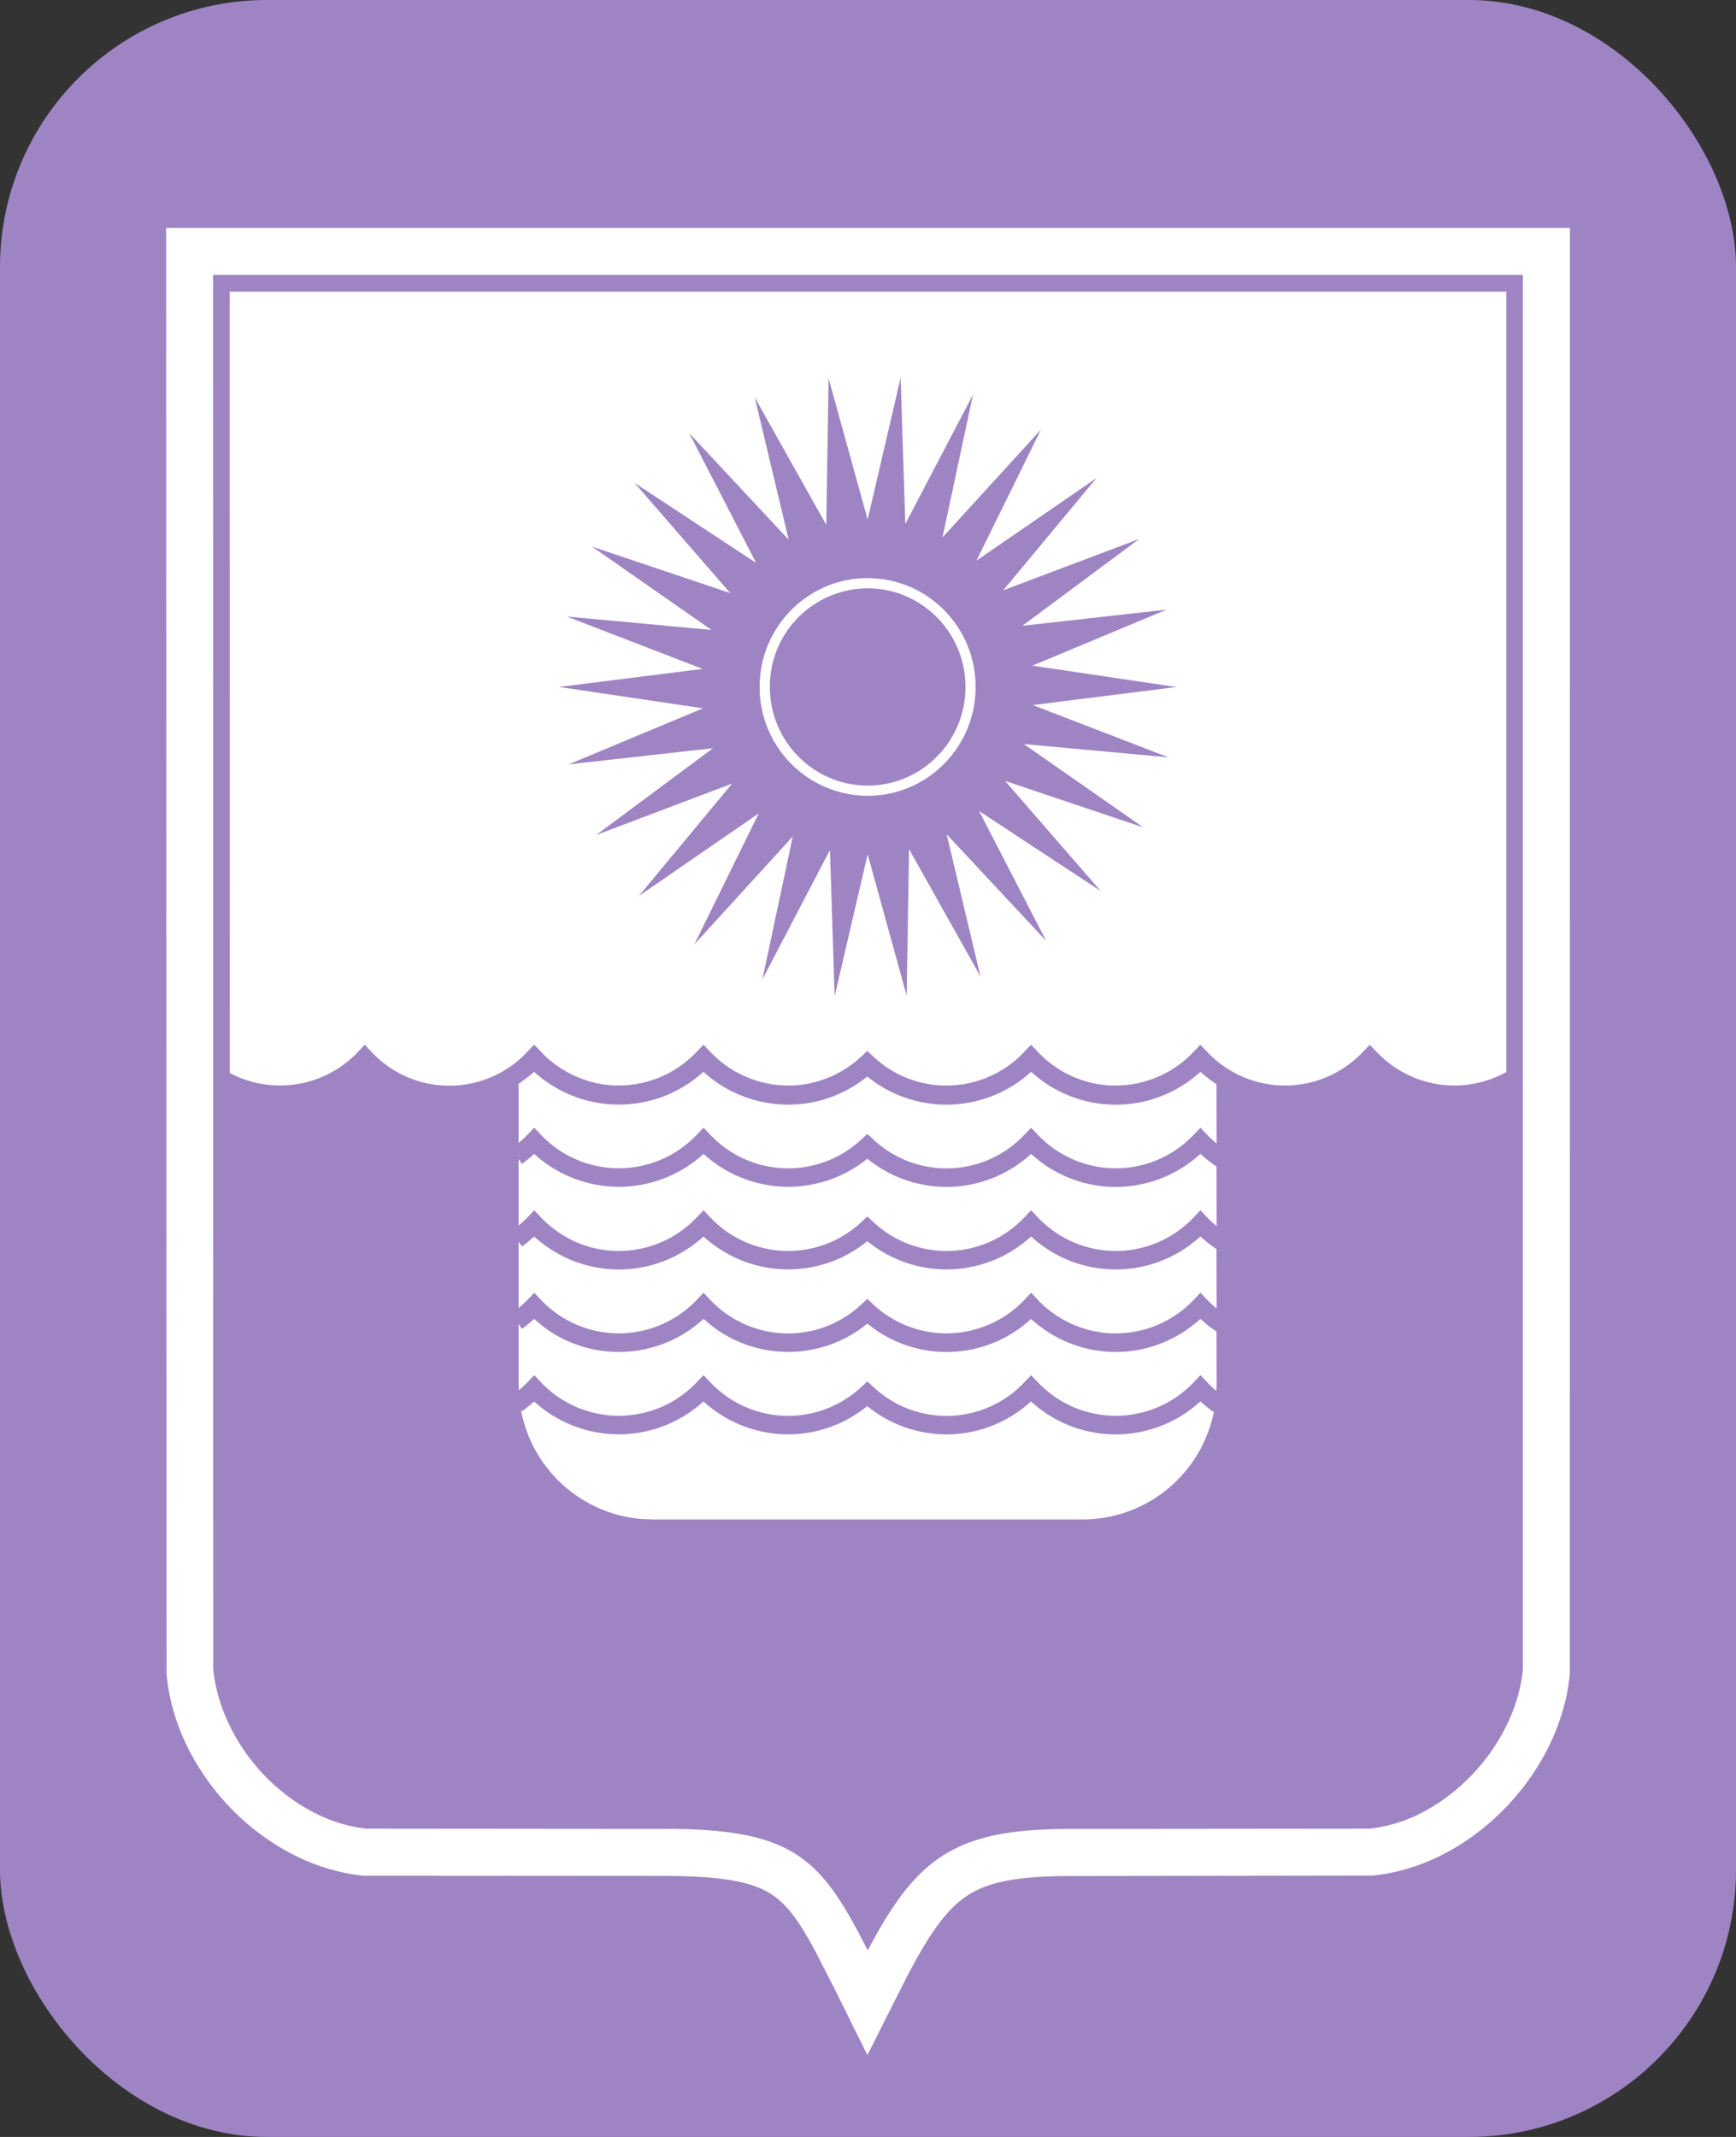 <svg width="26" height="32" fill="none" xmlns="http://www.w3.org/2000/svg"><rect width="100%" height="100%" fill="#333333" stroke="none"/><rect width="26" height="32" rx="4" fill="#9F84C4"/><path d="M17.979 20.986c.063.058.13.111.2.16a2.005 2.005 0 01-1.958 1.607H9.77l-.182-.008a2.008 2.008 0 01-1.785-1.629l.013.018a1.74 1.74 0 00.183-.148 1.88 1.88 0 002.537 0 1.876 1.876 0 002.453.07 1.873 1.873 0 002.452-.07 1.876 1.876 0 002.536 0z" fill="#fff"/><path d="M18.095 19.85c.04.03.082.06.125.089l.002.797-.002.058-.002.018-.001.016a1.681 1.681 0 01-.138-.13l-.1-.105-.1.105a1.608 1.608 0 01-2.336 0l-.1-.105-.1.105a1.601 1.601 0 01-2.258.075l-.095-.087-.094.087a1.604 1.604 0 01-2.259-.075l-.1-.105-.101.105a1.607 1.607 0 01-2.335 0l-.1-.105-.1.105a1.466 1.466 0 01-.13.12l-.001-.031-.003-.05v-.91l.05.073c.065-.046.125-.096.183-.15l.13.11a1.874 1.874 0 002.407-.11l.131.11a1.872 1.872 0 002.322-.039l.126.094a1.866 1.866 0 002.326-.164c.336.305.78.494 1.268.494.49 0 .933-.19 1.268-.494l.117.098z" fill="#fff"/><path d="M17.979 18.516c.075.068.155.132.24.188l.003.891a1.69 1.69 0 01-.143-.131l-.1-.106-.1.106a1.608 1.608 0 01-2.336 0l-.1-.106-.1.106a1.608 1.608 0 01-2.259.075l-.094-.088-.094.087a1.603 1.603 0 01-2.259-.074l-.1-.106-.101.106a1.608 1.608 0 01-2.335 0l-.1-.106-.1.106a1.702 1.702 0 01-.134.122v-.993l.05.072A1.75 1.75 0 008 18.516c.335.305.78.494 1.269.494.488 0 .932-.189 1.268-.494a1.876 1.876 0 002.453.07 1.873 1.873 0 002.452-.07 1.876 1.876 0 002.536 0z" fill="#fff"/><path d="M18.095 17.379a1.8 1.8 0 00.125.09l.002.892a1.673 1.673 0 01-.143-.132l-.1-.106-.1.106a1.61 1.61 0 01-1.169.504 1.61 1.61 0 01-1.167-.504l-.1-.106-.1.106a1.603 1.603 0 01-2.258.075l-.095-.088-.094.088a1.605 1.605 0 01-2.259-.075l-.1-.106-.101.106a1.61 1.61 0 01-1.167.504c-.46 0-.873-.194-1.168-.504l-.1-.106-.1.106a1.692 1.692 0 01-.134.122v-.994l.05.072c.065-.046.125-.097.183-.15a1.88 1.88 0 002.537 0 1.879 1.879 0 002.453.072 1.874 1.874 0 002.452-.071l.131.109a1.873 1.873 0 002.405-.11l.117.1z" fill="#fff"/><path d="M15.573 16.158a1.876 1.876 0 002.405-.108l.01.008c.036.033.074.064.113.093l.014.012.014.01.09.063.003.888a1.676 1.676 0 01-.143-.132l-.1-.105-.1.105a1.608 1.608 0 01-2.336 0l-.1-.105-.1.105a1.602 1.602 0 01-2.258.075l-.095-.086-.094.086a1.605 1.605 0 01-2.259-.075l-.1-.105-.101.105a1.608 1.608 0 01-2.335 0l-.1-.105-.1.105a1.702 1.702 0 01-.134.123v-.885l.029-.02.021-.017a1.93 1.93 0 00.168-.13L8 16.05a1.883 1.883 0 001.959.36c.214-.085.409-.208.577-.36a1.884 1.884 0 001.908.38c.199-.073.383-.178.545-.31a1.877 1.877 0 002.453-.07l.131.108z" fill="#fff"/><path fill-rule="evenodd" clip-rule="evenodd" d="M12.995 8.658c.894 0 1.617.73 1.617 1.629s-.723 1.63-1.617 1.63a1.625 1.625 0 01-1.618-1.63c0-.9.724-1.63 1.618-1.63zm0 .152a1.47 1.47 0 00-1.465 1.477c0 .815.657 1.477 1.465 1.477s1.465-.661 1.465-1.477c0-.816-.657-1.477-1.465-1.477z" fill="#fff"/><path fill-rule="evenodd" clip-rule="evenodd" d="M22.56 16.053a1.599 1.599 0 01-.777.202c-.457 0-.87-.193-1.164-.502l-.104-.108-.104.108a1.603 1.603 0 01-2.33 0l-.103-.108-.104.108a1.6 1.6 0 01-1.145.502h-.019l-.085-.001a1.601 1.601 0 01-.99-.413l-.017-.016-.016-.015-.039-.039-.017-.018-.104-.108-.104.108-.009.01-.013.014a1.603 1.603 0 01-1.102.478h-.04l-.078-.001-.018-.001a1.594 1.594 0 01-.926-.367l-.045-.04-.02-.018-.098-.09-.096.09-.011.01a1.63 1.63 0 01-.745.383c-.094.02-.191.032-.29.034h-.042a1.628 1.628 0 01-.17-.009 1.598 1.598 0 01-.864-.37c-.014-.01-.027-.023-.04-.035l-.02-.018-.014-.013-.057-.057-.104-.108-.104.108a1.606 1.606 0 01-1.409.483 1.626 1.626 0 01-.803-.373l-.013-.01a1.701 1.701 0 01-.102-.1L8 15.643l-.105.11-.01.011a1.597 1.597 0 01-2.319-.01l-.103-.11-.104.11a1.604 1.604 0 01-1.918.313L3.44 4.368h19.12v11.685zm-9.565-8.272l-.585-2.115-.035 2.194-1.071-1.908.508 2.13-1.49-1.596 1.003 1.944-1.82-1.198 1.431 1.649-2.068-.695 1.788 1.247-2.165-.2 2.032.784-2.151.27 2.156.32-2.011.839 2.162-.242-1.75 1.3 2.036-.77-1.331 1.604-.064.078.116-.08 1.678-1.156-.965 1.962 1.475-1.617-.456 2.142 1.012-1.938.02.605.05 1.585.495-2.126.584 2.116.036-2.193 1.07 1.907-.307-1.29-.2-.84 1.49 1.596-1.004-1.944 1.82 1.197-1.431-1.648 2.068.695-1.787-1.247 2.165.199-2.031-.783 2.15-.27-2.156-.32 2.01-.839-2.16.242 1.75-1.3-2.037.769 1.396-1.68-1.796 1.235.965-1.962-1.475 1.616.458-2.14-1.014 1.937-.07-2.19-.494 2.125z" fill="#fff"/><path fill-rule="evenodd" clip-rule="evenodd" d="M23.51 25.065l-.001.021c-.075.747-.445 1.448-.96 1.983v-.001c-.514.534-1.208.935-1.973 1.016l-.02.002h-.022l-4.586.007c-.797.008-1.197.111-1.484.309-.307.211-.575.588-.969 1.372l-.504 1-.497-1.002-.269-.526c-.24-.45-.41-.69-.62-.844a1.049 1.049 0 00-.076-.052l-.008-.004-.01-.007c-.016-.01-.034-.018-.052-.028-.217-.112-.539-.188-1.108-.212h-.022a9.732 9.732 0 00-.299-.007l-.018-.001-4.55-.003h-.024l-.022-.002a2.816 2.816 0 01-.26-.042 3.044 3.044 0 01-.733-.256 3.543 3.543 0 01-.973-.718c-.512-.532-.881-1.231-.953-1.98l-.002-.02-.006-21.656h21.023l-.001 21.651zm-20.315-.063c.046.472.252.945.553 1.337a2.912 2.912 0 00.74.681l.013.008.028.017c.179.11.368.198.563.257.125.038.252.065.38.08l.019.002 4.522.004.022-.002c.955.009 1.545.122 1.989.451.39.29.652.74.972 1.37.341-.648.652-1.096 1.069-1.383.465-.32 1.041-.428 1.88-.436h.398l4.164-.004.025-.003a2.228 2.228 0 00.886-.305c.226-.132.437-.3.624-.495.42-.437.705-.999.765-1.568l.001-.01V4.116H3.191l.003 20.886z" fill="#fff"/></svg>